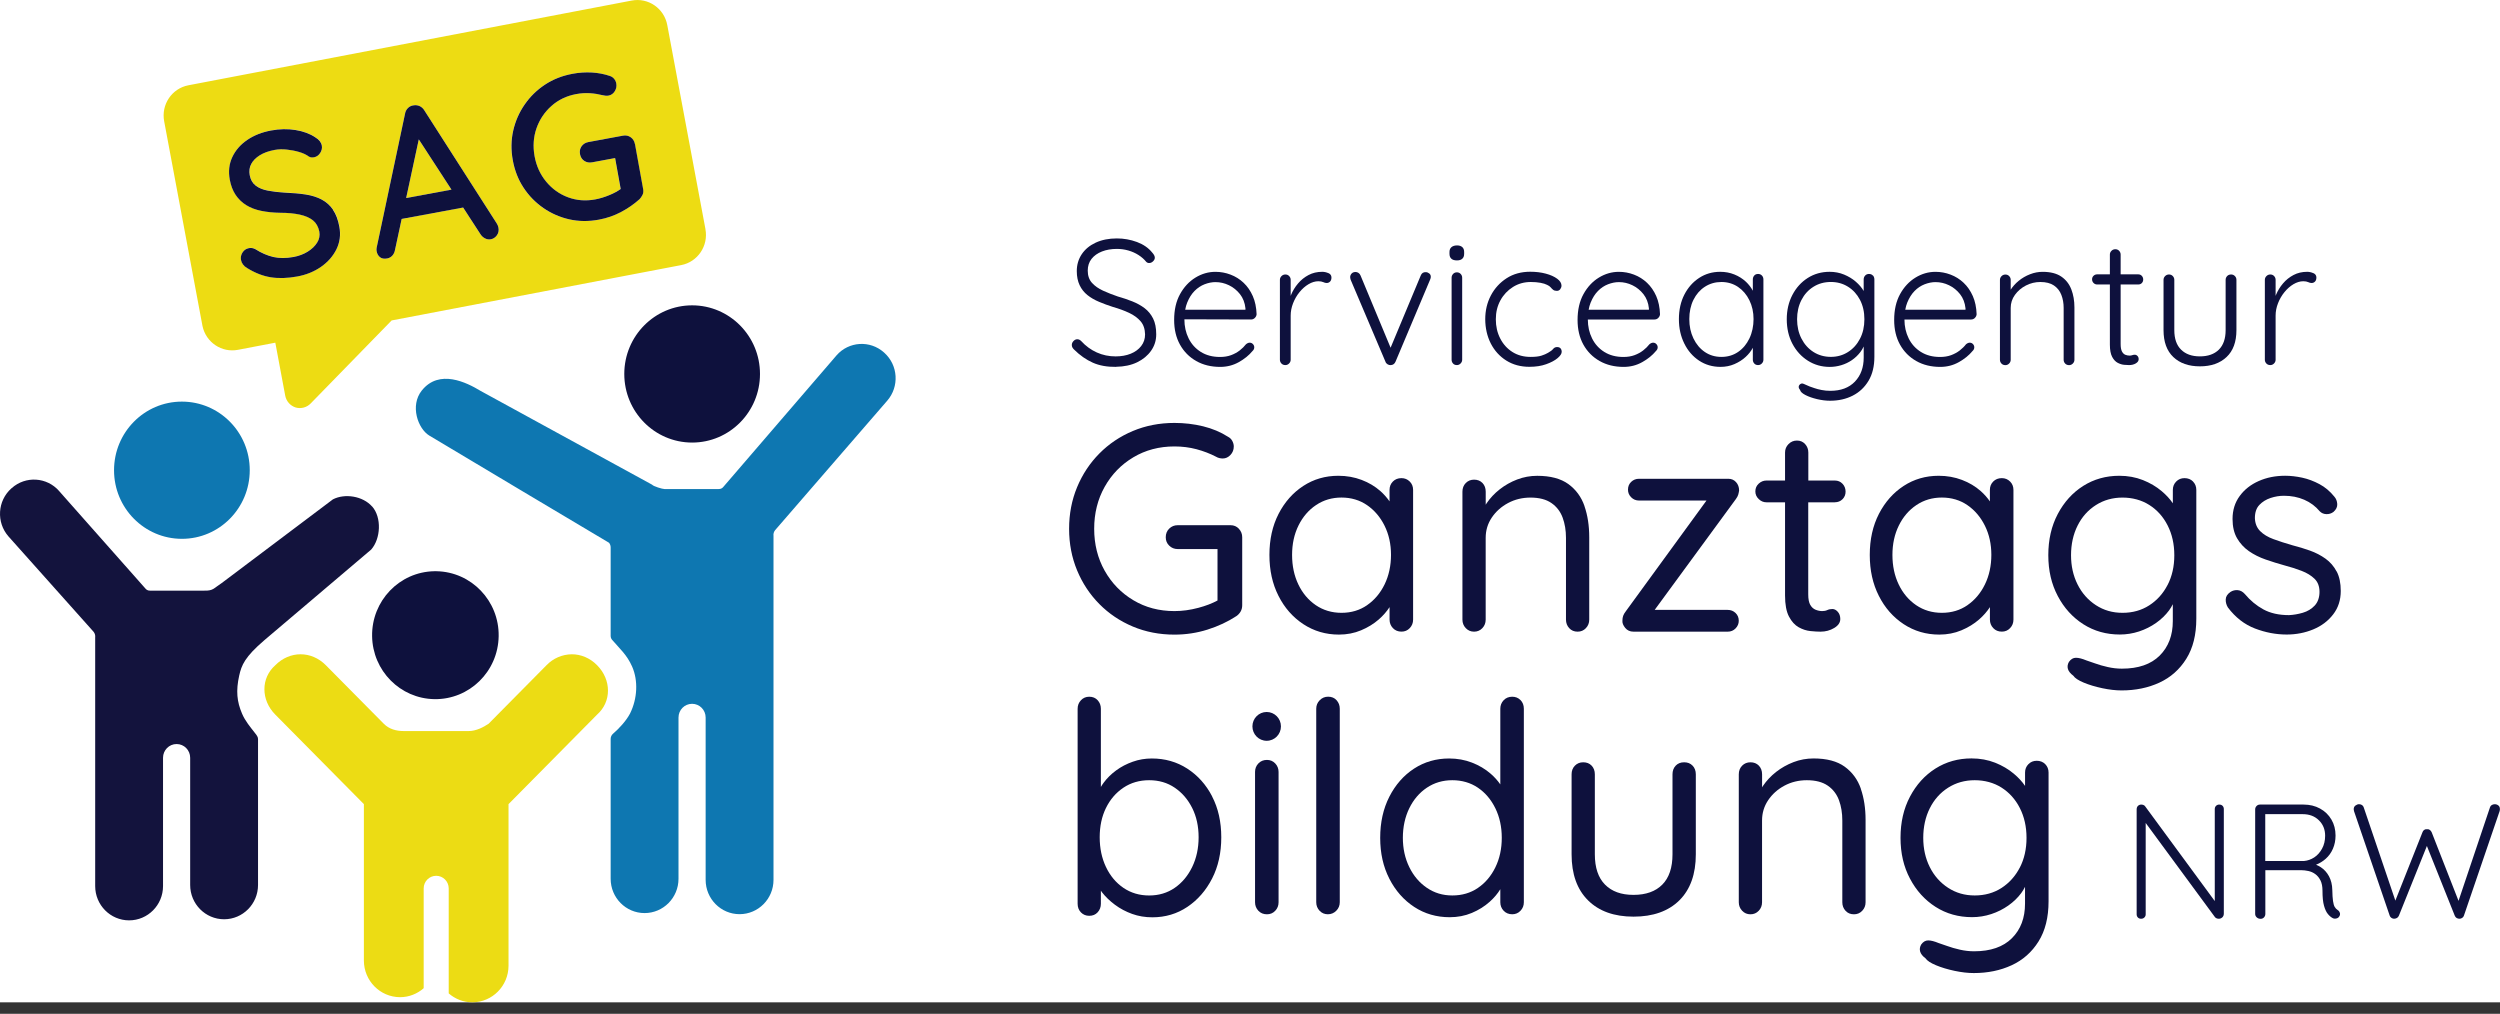 <svg width="217" height="88" xmlns="http://www.w3.org/2000/svg" xmlns:xlink="http://www.w3.org/1999/xlink" xml:space="preserve" overflow="hidden"><rect width="100%" height="100%" fill="#333333" stroke="none"/><defs><clipPath id="clip0"><rect x="0" y="0" width="217" height="87"/></clipPath><clipPath id="clip1"><rect x="0" y="0" width="217" height="87"/></clipPath><clipPath id="clip2"><rect x="0" y="0" width="217" height="87"/></clipPath><clipPath id="clip3"><rect x="0" y="0" width="217" height="87"/></clipPath></defs><g><g><g clip-path="url(#clip0)"><g clip-path="url(#clip1)"><g clip-path="url(#clip2)"><g clip-path="url(#clip3)"><path d="M0 0 217 0 217 86.654 0 86.654Z" fill="#FFFFFF" fill-rule="nonzero" fill-opacity="1" transform="scale(1 1.004)"/><path d="M107.535 45.711C107.341 45.507 107.1 45.406 106.817 45.406L102.222 45.406C101.935 45.406 101.691 45.504 101.489 45.7 101.287 45.896 101.187 46.146 101.187 46.451 101.187 46.739 101.287 46.981 101.489 47.174 101.691 47.37 101.935 47.468 102.222 47.468L105.68 47.468 105.68 51.917C105.204 52.17 104.653 52.383 104.012 52.551 103.304 52.739 102.616 52.831 101.943 52.831 100.614 52.831 99.422 52.519 98.372 51.89 97.32 51.265 96.491 50.413 95.883 49.336 95.278 48.259 94.975 47.052 94.975 45.714 94.975 44.376 95.278 43.168 95.883 42.091 96.489 41.014 97.318 40.163 98.372 39.537 99.422 38.912 100.614 38.596 101.943 38.596 102.616 38.596 103.256 38.678 103.861 38.838 104.467 38.999 105.031 39.216 105.552 39.485 105.636 39.537 105.728 39.575 105.83 39.6 105.931 39.624 106.034 39.638 106.133 39.638 106.388 39.638 106.609 39.537 106.803 39.333 106.998 39.129 107.092 38.884 107.092 38.596 107.092 38.444 107.049 38.286 106.966 38.126 106.882 37.965 106.755 37.843 106.587 37.758 105.947 37.35 105.228 37.051 104.429 36.855 103.629 36.66 102.8 36.564 101.94 36.564 100.644 36.564 99.441 36.798 98.328 37.263 97.218 37.728 96.248 38.379 95.424 39.208 94.6 40.038 93.954 41.008 93.492 42.118 93.03 43.228 92.798 44.427 92.798 45.716 92.798 47.006 93.03 48.202 93.492 49.312 93.954 50.422 94.6 51.393 95.424 52.222 96.248 53.052 97.218 53.702 98.328 54.167 99.438 54.632 100.644 54.866 101.94 54.866 102.934 54.866 103.888 54.722 104.807 54.433 105.726 54.145 106.563 53.756 107.32 53.264 107.47 53.163 107.592 53.03 107.687 52.869 107.778 52.709 107.824 52.527 107.824 52.323L107.824 46.451C107.824 46.163 107.727 45.918 107.533 45.714L107.535 45.711Z" fill="#0E113D" fill-rule="nonzero" fill-opacity="1" transform="scale(1 1.004)"/><path d="M122.365 41.631C122.17 41.435 121.93 41.337 121.647 41.337 121.344 41.337 121.095 41.435 120.901 41.631 120.707 41.827 120.612 42.069 120.612 42.355L120.612 43.347C120.393 43.032 120.131 42.733 119.818 42.455 119.353 42.047 118.813 41.726 118.189 41.49 117.564 41.253 116.892 41.133 116.167 41.133 115.041 41.133 114.025 41.427 113.125 42.012 112.225 42.597 111.51 43.402 110.98 44.427 110.451 45.452 110.186 46.636 110.186 47.974 110.186 49.312 110.445 50.473 110.969 51.507 111.491 52.54 112.212 53.359 113.128 53.96 114.047 54.561 115.076 54.863 116.222 54.863 116.911 54.863 117.551 54.74 118.14 54.493 118.729 54.248 119.242 53.933 119.68 53.552 120.064 53.217 120.371 52.861 120.614 52.488L120.614 53.565C120.614 53.854 120.712 54.099 120.903 54.302 121.098 54.507 121.347 54.607 121.649 54.607 121.936 54.607 122.176 54.507 122.368 54.302 122.562 54.099 122.657 53.854 122.657 53.565L122.657 42.355C122.657 42.066 122.56 41.824 122.368 41.631L122.365 41.631ZM118.666 52.32C118.026 52.76 117.286 52.981 116.446 52.981 115.606 52.981 114.86 52.76 114.211 52.32 113.563 51.879 113.058 51.281 112.696 50.527 112.334 49.774 112.153 48.923 112.153 47.974 112.153 47.024 112.339 46.178 112.709 45.431 113.08 44.685 113.587 44.095 114.236 43.663 114.884 43.23 115.619 43.015 116.446 43.015 117.272 43.015 118.029 43.236 118.666 43.676 119.307 44.117 119.812 44.71 120.182 45.455 120.552 46.2 120.739 47.041 120.739 47.971 120.739 48.901 120.552 49.771 120.182 50.525 119.812 51.278 119.307 51.876 118.666 52.317L118.666 52.32Z" fill="#0E113D" fill-rule="nonzero" fill-opacity="1" transform="scale(1 1.004)"/><path d="M137.535 43.755C137.257 42.958 136.789 42.325 136.133 41.849 135.476 41.376 134.576 41.136 133.431 41.136 132.826 41.136 132.245 41.242 131.688 41.454 131.132 41.666 130.63 41.95 130.173 42.306 129.719 42.662 129.341 43.065 129.036 43.513 129.009 43.554 128.987 43.595 128.96 43.636L128.96 42.51C128.96 42.205 128.868 41.955 128.682 41.759 128.495 41.566 128.252 41.468 127.949 41.468 127.663 41.468 127.423 41.566 127.23 41.759 127.036 41.955 126.939 42.205 126.939 42.51L126.939 53.568C126.939 53.857 127.036 54.101 127.23 54.305 127.426 54.509 127.663 54.61 127.949 54.61 128.236 54.61 128.476 54.509 128.668 54.305 128.862 54.101 128.957 53.857 128.957 53.568L128.957 46.502C128.957 45.858 129.132 45.273 129.486 44.748 129.84 44.223 130.311 43.804 130.9 43.489 131.489 43.176 132.137 43.018 132.845 43.018 133.601 43.018 134.209 43.176 134.663 43.489 135.117 43.802 135.441 44.223 135.636 44.748 135.83 45.273 135.927 45.858 135.927 46.502L135.927 53.568C135.927 53.857 136.02 54.101 136.206 54.305 136.393 54.509 136.636 54.61 136.938 54.61 137.224 54.61 137.465 54.509 137.657 54.305 137.851 54.101 137.946 53.857 137.946 53.568L137.946 46.451C137.946 45.45 137.808 44.552 137.53 43.755L137.535 43.755Z" fill="#0E113D" fill-rule="nonzero" fill-opacity="1" transform="scale(1 1.004)"/><path d="M149.971 52.728 143.625 52.728 150.676 43.144C150.776 43.008 150.843 42.883 150.879 42.763 150.911 42.643 150.938 42.526 150.954 42.407 150.954 42.118 150.865 41.876 150.69 41.683 150.514 41.487 150.29 41.392 150.02 41.392L142.268 41.392C141.998 41.392 141.772 41.482 141.587 41.659 141.401 41.836 141.309 42.061 141.309 42.333 141.309 42.589 141.401 42.809 141.587 42.994 141.774 43.182 142.001 43.274 142.268 43.274L148.123 43.274 141.131 52.832C141.012 52.984 140.933 53.12 140.891 53.239 140.848 53.359 140.826 53.503 140.826 53.672 140.81 53.86 140.891 54.061 141.066 54.281 141.244 54.501 141.483 54.61 141.785 54.61L149.966 54.61C150.236 54.61 150.463 54.518 150.646 54.33 150.83 54.142 150.925 53.922 150.925 53.669 150.925 53.397 150.832 53.174 150.646 52.995 150.46 52.818 150.233 52.728 149.966 52.728L149.971 52.728Z" fill="#0E113D" fill-rule="nonzero" fill-opacity="1" transform="scale(1 1.004)"/><path d="M159.262 43.424C159.532 43.424 159.754 43.334 159.932 43.157 160.107 42.98 160.197 42.763 160.197 42.51 160.197 42.238 160.107 42.01 159.932 41.825 159.754 41.637 159.532 41.544 159.262 41.544L156.963 41.544 156.963 39.129C156.963 38.841 156.871 38.596 156.685 38.392 156.499 38.188 156.263 38.088 155.977 38.088 155.69 38.088 155.447 38.188 155.245 38.392 155.042 38.596 154.942 38.841 154.942 39.129L154.942 41.544 153.327 41.544C153.075 41.544 152.851 41.634 152.657 41.811 152.462 41.99 152.365 42.214 152.365 42.486 152.365 42.738 152.462 42.962 152.657 43.146 152.851 43.334 153.072 43.426 153.327 43.426L154.942 43.426 154.942 51.485C154.942 52.266 155.055 52.87 155.282 53.302 155.51 53.734 155.791 54.044 156.128 54.23 156.466 54.417 156.807 54.526 157.152 54.559 157.498 54.594 157.787 54.61 158.022 54.61 158.46 54.61 158.854 54.504 159.208 54.292 159.562 54.08 159.737 53.822 159.737 53.517 159.737 53.264 159.665 53.054 159.521 52.894 159.378 52.734 159.222 52.652 159.054 52.652 158.886 52.652 158.738 52.682 158.611 52.742 158.484 52.802 158.338 52.831 158.168 52.831 157.982 52.831 157.792 52.793 157.6 52.717 157.406 52.641 157.252 52.5 157.133 52.298 157.014 52.094 156.955 51.79 156.955 51.385L156.955 43.429 159.254 43.429 159.262 43.424Z" fill="#0E113D" fill-rule="nonzero" fill-opacity="1" transform="scale(1 1.004)"/><path d="M174.475 41.631C174.281 41.435 174.041 41.337 173.757 41.337 173.454 41.337 173.205 41.435 173.011 41.631 172.816 41.827 172.722 42.069 172.722 42.355L172.722 43.347C172.503 43.032 172.241 42.733 171.927 42.455 171.463 42.047 170.922 41.726 170.298 41.49 169.674 41.253 169.001 41.133 168.278 41.133 167.151 41.133 166.135 41.427 165.235 42.012 164.336 42.597 163.62 43.402 163.09 44.427 162.561 45.452 162.296 46.636 162.296 47.974 162.296 49.312 162.556 50.473 163.08 51.507 163.601 52.54 164.322 53.359 165.238 53.96 166.157 54.561 167.186 54.863 168.332 54.863 169.02 54.863 169.661 54.74 170.25 54.493 170.839 54.248 171.352 53.933 171.79 53.552 172.173 53.217 172.482 52.861 172.725 52.488L172.725 53.565C172.725 53.854 172.822 54.099 173.014 54.302 173.208 54.507 173.457 54.607 173.759 54.607 174.046 54.607 174.286 54.507 174.478 54.302 174.673 54.099 174.767 53.854 174.767 53.565L174.767 42.355C174.767 42.066 174.67 41.824 174.478 41.631L174.475 41.631ZM170.777 52.32C170.137 52.76 169.396 52.981 168.556 52.981 167.716 52.981 166.97 52.76 166.322 52.32 165.673 51.879 165.168 51.281 164.806 50.527 164.444 49.774 164.263 48.923 164.263 47.974 164.263 47.024 164.45 46.178 164.82 45.431 165.189 44.685 165.698 44.095 166.346 43.663 166.995 43.23 167.729 43.015 168.556 43.015 169.382 43.015 170.139 43.236 170.777 43.676 171.417 44.117 171.922 44.71 172.292 45.455 172.663 46.2 172.849 47.041 172.849 47.971 172.849 48.901 172.663 49.771 172.292 50.525 171.922 51.278 171.417 51.876 170.777 52.317L170.777 52.32Z" fill="#0E113D" fill-rule="nonzero" fill-opacity="1" transform="scale(1 1.004)"/><path d="M190.359 41.631C190.164 41.435 189.916 41.337 189.613 41.337 189.327 41.337 189.086 41.435 188.894 41.631 188.7 41.827 188.603 42.069 188.603 42.355L188.603 43.511C188.354 43.146 188.033 42.795 187.63 42.458 187.168 42.069 186.625 41.751 186.001 41.503 185.377 41.258 184.696 41.133 183.956 41.133 182.794 41.133 181.751 41.427 180.824 42.009 179.897 42.594 179.163 43.404 178.614 44.438 178.066 45.471 177.793 46.657 177.793 47.995 177.793 49.333 178.066 50.495 178.614 51.528 179.16 52.562 179.903 53.375 180.835 53.968 181.77 54.561 182.826 54.857 184.004 54.857 184.577 54.857 185.131 54.767 185.671 54.591 186.209 54.414 186.703 54.166 187.149 53.854 187.595 53.541 187.97 53.179 188.273 52.774 188.403 52.6 188.508 52.42 188.6 52.236L188.6 53.691C188.6 54.928 188.221 55.923 187.463 56.677 186.706 57.43 185.609 57.808 184.18 57.808 183.774 57.808 183.366 57.762 182.956 57.669 182.543 57.577 182.172 57.471 181.845 57.351 181.516 57.232 181.267 57.147 181.1 57.096 180.73 56.943 180.427 56.867 180.189 56.867 179.952 56.867 179.752 56.987 179.584 57.224 179.466 57.427 179.436 57.632 179.495 57.833 179.554 58.037 179.709 58.23 179.962 58.417 180.098 58.621 180.4 58.82 180.87 59.016 181.341 59.212 181.881 59.372 182.486 59.5 183.091 59.628 183.648 59.69 184.153 59.69 185.366 59.69 186.458 59.465 187.436 59.016 188.411 58.567 189.191 57.879 189.769 56.957 190.351 56.032 190.64 54.876 190.64 53.487L190.64 42.352C190.64 42.064 190.542 41.822 190.351 41.628L190.359 41.631ZM188.148 50.566C187.763 51.311 187.23 51.901 186.557 52.333 185.885 52.766 185.109 52.981 184.234 52.981 183.358 52.981 182.605 52.76 181.924 52.32 181.243 51.879 180.711 51.281 180.333 50.527 179.954 49.774 179.766 48.931 179.766 47.998 179.766 47.065 179.954 46.198 180.333 45.444 180.711 44.691 181.24 44.098 181.924 43.666 182.605 43.233 183.377 43.018 184.234 43.018 185.09 43.018 185.885 43.23 186.557 43.655 187.23 44.079 187.763 44.666 188.148 45.422 188.535 46.176 188.73 47.035 188.73 48.004 188.73 48.972 188.535 49.826 188.148 50.571L188.148 50.566Z" fill="#0E113D" fill-rule="nonzero" fill-opacity="1" transform="scale(1 1.004)"/><path d="M202.819 49.41C202.584 48.962 202.262 48.592 201.86 48.303 201.455 48.015 201.006 47.781 200.509 47.604 200.011 47.428 199.496 47.27 198.956 47.134 198.366 46.965 197.829 46.791 197.34 46.612 196.851 46.435 196.464 46.201 196.178 45.913 195.891 45.624 195.741 45.252 195.724 44.795 195.724 44.303 195.854 43.922 196.116 43.65 196.378 43.378 196.7 43.179 197.088 43.051 197.475 42.923 197.861 42.861 198.25 42.861 198.891 42.861 199.474 42.975 200.006 43.204 200.536 43.432 200.987 43.767 201.357 44.207 201.509 44.36 201.698 44.441 201.924 44.449 202.152 44.458 202.357 44.395 202.543 44.259 202.778 44.055 202.889 43.827 202.873 43.574 202.856 43.318 202.773 43.108 202.621 42.937 202.251 42.48 201.822 42.118 201.333 41.857 200.844 41.596 200.344 41.409 199.831 41.297 199.317 41.188 198.826 41.131 198.353 41.131 197.51 41.131 196.745 41.283 196.057 41.588 195.365 41.893 194.814 42.325 194.403 42.886 193.99 43.446 193.785 44.107 193.785 44.868 193.785 45.529 193.914 46.084 194.176 46.533 194.438 46.981 194.782 47.354 195.21 47.651 195.64 47.947 196.124 48.189 196.662 48.374 197.199 48.562 197.747 48.73 198.302 48.883 198.823 49.019 199.315 49.174 199.779 49.353 200.241 49.53 200.617 49.761 200.903 50.038 201.19 50.319 201.333 50.697 201.333 51.17 201.333 51.643 201.195 52.057 200.917 52.353 200.638 52.649 200.295 52.856 199.882 52.976 199.469 53.096 199.069 53.163 198.682 53.18 197.807 53.18 197.067 53.014 196.461 52.685 195.856 52.356 195.316 51.91 194.846 51.349 194.66 51.145 194.455 51.037 194.227 51.02 194 51.004 193.793 51.056 193.608 51.173 193.338 51.36 193.201 51.575 193.193 51.82 193.185 52.065 193.247 52.299 193.382 52.519 194.038 53.384 194.822 53.99 195.73 54.336 196.64 54.684 197.556 54.858 198.482 54.858 199.306 54.858 200.077 54.708 200.793 54.412 201.509 54.115 202.084 53.683 202.521 53.114 202.959 52.546 203.178 51.874 203.178 51.094 203.178 50.416 203.06 49.853 202.824 49.405L202.819 49.41Z" fill="#0E113D" fill-rule="nonzero" fill-opacity="1" transform="scale(1 1.004)"/><path d="M105.214 68.851C104.685 67.834 103.964 67.034 103.056 66.45 102.146 65.865 101.119 65.574 99.976 65.574 99.403 65.574 98.852 65.666 98.323 65.854 97.793 66.041 97.312 66.289 96.882 66.605 96.453 66.917 96.091 67.274 95.797 67.671 95.707 67.79 95.629 67.913 95.556 68.035L95.556 61.276C95.556 60.988 95.464 60.743 95.278 60.539 95.091 60.335 94.849 60.235 94.546 60.235 94.26 60.235 94.019 60.335 93.827 60.539 93.633 60.743 93.538 60.988 93.538 61.276L93.538 78.131C93.538 78.435 93.635 78.686 93.827 78.882 94.021 79.078 94.26 79.175 94.546 79.175 94.849 79.175 95.091 79.075 95.278 78.871 95.464 78.667 95.556 78.422 95.556 78.134L95.556 77.002C95.591 77.048 95.621 77.095 95.656 77.144 95.958 77.532 96.334 77.894 96.78 78.223 97.225 78.552 97.723 78.816 98.269 79.012 98.814 79.208 99.401 79.305 100.022 79.305 101.149 79.305 102.165 79.004 103.064 78.403 103.964 77.802 104.68 76.983 105.212 75.949 105.742 74.916 106.007 73.731 106.007 72.392 106.007 71.054 105.742 69.876 105.212 68.859L105.214 68.851ZM103.483 74.952C103.113 75.713 102.608 76.317 101.967 76.758 101.327 77.198 100.587 77.418 99.746 77.418 98.906 77.418 98.16 77.198 97.512 76.758 96.864 76.317 96.359 75.716 95.996 74.952 95.634 74.19 95.454 73.333 95.454 72.384 95.454 71.435 95.634 70.592 95.996 69.855 96.359 69.118 96.864 68.533 97.512 68.1 98.16 67.668 98.904 67.453 99.746 67.453 100.59 67.453 101.33 67.668 101.967 68.1 102.608 68.533 103.113 69.118 103.483 69.855 103.853 70.592 104.04 71.435 104.04 72.384 104.04 73.333 103.853 74.19 103.483 74.952Z" fill="#0E113D" fill-rule="nonzero" fill-opacity="1" transform="scale(1 1.004)"/><path d="M116.016 60.537C115.83 60.333 115.587 60.232 115.284 60.232 114.998 60.232 114.754 60.333 114.552 60.537 114.35 60.741 114.249 60.985 114.249 61.274L114.249 78C114.249 78.288 114.347 78.533 114.538 78.737 114.733 78.941 114.971 79.042 115.257 79.042 115.543 79.042 115.786 78.941 115.989 78.737 116.192 78.533 116.292 78.288 116.292 78L116.292 61.274C116.292 60.985 116.2 60.741 116.013 60.537L116.016 60.537Z" fill="#0E113D" fill-rule="nonzero" fill-opacity="1" transform="scale(1 1.004)"/><path d="M131.98 60.526C131.786 60.33 131.546 60.235 131.262 60.235 130.959 60.235 130.71 60.335 130.516 60.539 130.322 60.743 130.227 60.988 130.227 61.276L130.227 67.815C130 67.488 129.725 67.181 129.395 66.895 128.925 66.488 128.382 66.167 127.766 65.93 127.153 65.693 126.491 65.574 125.783 65.574 124.656 65.574 123.64 65.867 122.74 66.45 121.841 67.034 121.125 67.845 120.595 68.878 120.066 69.912 119.801 71.097 119.801 72.436 119.801 73.773 120.066 74.935 120.595 75.969 121.125 77.002 121.846 77.816 122.754 78.408 123.665 79.001 124.691 79.297 125.834 79.297 126.523 79.297 127.163 79.175 127.753 78.928 128.341 78.683 128.86 78.36 129.306 77.962 129.69 77.62 129.992 77.258 130.227 76.877L130.227 78.001C130.227 78.289 130.325 78.534 130.516 78.737 130.71 78.941 130.959 79.042 131.262 79.042 131.548 79.042 131.789 78.941 131.98 78.737 132.175 78.534 132.27 78.289 132.27 78.001L132.27 61.274C132.27 60.969 132.172 60.719 131.98 60.523L131.98 60.526ZM128.282 76.769C127.641 77.201 126.901 77.416 126.061 77.416 125.221 77.416 124.5 77.195 123.851 76.755 123.203 76.314 122.692 75.716 122.325 74.963 121.955 74.209 121.768 73.366 121.768 72.433 121.768 71.5 121.955 70.632 122.325 69.879 122.695 69.126 123.203 68.533 123.851 68.1 124.5 67.668 125.234 67.453 126.061 67.453 126.887 67.453 127.644 67.668 128.282 68.1 128.922 68.533 129.427 69.126 129.797 69.879 130.167 70.632 130.354 71.484 130.354 72.433 130.354 73.382 130.167 74.234 129.797 74.987 129.427 75.74 128.922 76.333 128.282 76.766L128.282 76.769Z" fill="#0E113D" fill-rule="nonzero" fill-opacity="1" transform="scale(1 1.004)"/><path d="M146.916 66.194C146.729 65.998 146.486 65.903 146.183 65.903 145.881 65.903 145.635 66 145.451 66.194 145.265 66.389 145.173 66.639 145.173 66.944L145.173 73.858C145.173 75.011 144.878 75.884 144.289 76.477 143.701 77.07 142.865 77.366 141.791 77.366 140.715 77.366 139.905 77.07 139.315 76.477 138.726 75.884 138.432 75.011 138.432 73.858L138.432 66.944C138.432 66.639 138.34 66.389 138.154 66.194 137.968 65.998 137.724 65.903 137.421 65.903 137.135 65.903 136.895 66 136.703 66.194 136.508 66.389 136.414 66.639 136.414 66.944L136.414 73.858C136.414 75.568 136.889 76.896 137.84 77.837 138.791 78.778 140.11 79.248 141.793 79.248 143.476 79.248 144.819 78.778 145.77 77.837 146.721 76.896 147.197 75.571 147.197 73.858L147.197 66.944C147.197 66.639 147.104 66.389 146.918 66.194L146.916 66.194Z" fill="#0E113D" fill-rule="nonzero" fill-opacity="1" transform="scale(1 1.004)"/><path d="M161.524 68.19C161.245 67.393 160.778 66.76 160.121 66.284 159.464 65.81 158.565 65.571 157.42 65.571 156.815 65.571 156.233 65.677 155.677 65.889 155.121 66.101 154.618 66.384 154.161 66.74 153.707 67.097 153.329 67.499 153.024 67.948 152.997 67.989 152.976 68.03 152.949 68.07L152.949 66.945C152.949 66.64 152.856 66.39 152.67 66.194 152.483 66.001 152.241 65.903 151.938 65.903 151.652 65.903 151.411 66.001 151.219 66.194 151.025 66.39 150.927 66.64 150.927 66.945L150.927 78.003C150.927 78.291 151.025 78.537 151.219 78.74 151.414 78.944 151.652 79.045 151.938 79.045 152.224 79.045 152.464 78.944 152.657 78.74 152.851 78.537 152.946 78.291 152.946 78.003L152.946 70.937C152.946 70.293 153.121 69.708 153.475 69.183 153.829 68.658 154.299 68.239 154.888 67.924 155.477 67.611 156.126 67.453 156.833 67.453 157.59 67.453 158.197 67.611 158.652 67.924 159.105 68.237 159.429 68.658 159.624 69.183 159.819 69.708 159.913 70.293 159.913 70.937L159.913 78.003C159.913 78.291 160.005 78.537 160.192 78.74 160.378 78.944 160.621 79.045 160.924 79.045 161.21 79.045 161.45 78.944 161.642 78.74 161.837 78.537 161.932 78.291 161.932 78.003L161.932 70.885C161.932 69.885 161.794 68.987 161.516 68.19L161.524 68.19Z" fill="#0E113D" fill-rule="nonzero" fill-opacity="1" transform="scale(1 1.004)"/><path d="M177.531 66.066C177.336 65.87 177.088 65.772 176.785 65.772 176.499 65.772 176.259 65.87 176.066 66.066 175.872 66.262 175.775 66.504 175.775 66.789L175.775 67.945C175.526 67.581 175.205 67.23 174.802 66.893 174.341 66.504 173.797 66.186 173.173 65.938 172.549 65.693 171.868 65.568 171.128 65.568 169.966 65.568 168.924 65.862 167.997 66.444 167.07 67.029 166.335 67.839 165.787 68.873 165.238 69.906 164.965 71.092 164.965 72.43 164.965 73.768 165.238 74.93 165.787 75.963 166.333 76.996 167.075 77.81 168.008 78.403 168.943 78.996 169.998 79.292 171.177 79.292 171.75 79.292 172.303 79.202 172.843 79.026 173.382 78.849 173.875 78.601 174.322 78.288 174.767 77.976 175.143 77.614 175.445 77.209 175.575 77.035 175.68 76.855 175.772 76.67L175.772 78.125C175.772 79.363 175.394 80.358 174.635 81.111 173.878 81.865 172.782 82.243 171.352 82.243 170.947 82.243 170.539 82.197 170.128 82.105 169.715 82.012 169.345 81.906 169.018 81.786 168.688 81.666 168.44 81.582 168.273 81.531 167.902 81.378 167.6 81.302 167.365 81.302 167.129 81.302 166.927 81.422 166.759 81.658 166.641 81.862 166.611 82.066 166.67 82.268 166.73 82.472 166.884 82.665 167.137 82.853 167.273 83.056 167.575 83.254 168.045 83.45 168.516 83.646 169.056 83.807 169.661 83.935 170.266 84.063 170.823 84.125 171.328 84.125 172.541 84.125 173.633 83.9 174.611 83.45 175.586 83.002 176.366 82.314 176.945 81.392 177.526 80.467 177.815 79.311 177.815 77.921L177.815 66.787C177.815 66.498 177.717 66.256 177.526 66.063L177.531 66.066ZM175.321 75C174.935 75.745 174.402 76.336 173.73 76.769 173.057 77.2 172.281 77.416 171.406 77.416 170.531 77.416 169.777 77.195 169.096 76.755 168.415 76.314 167.883 75.716 167.505 74.963 167.126 74.209 166.938 73.366 166.938 72.433 166.938 71.5 167.126 70.632 167.505 69.879 167.883 69.126 168.413 68.533 169.096 68.1 169.777 67.668 170.55 67.453 171.406 67.453 172.263 67.453 173.057 67.665 173.73 68.089 174.402 68.514 174.935 69.101 175.321 69.857 175.707 70.611 175.902 71.47 175.902 72.438 175.902 73.406 175.707 74.261 175.321 75.005L175.321 75Z" fill="#0E113D" fill-rule="nonzero" fill-opacity="1" transform="scale(1 1.004)"/><path d="M109.972 65.698C109.67 65.698 109.421 65.799 109.227 66.003 109.032 66.207 108.938 66.452 108.938 66.74L108.938 78.003C108.938 78.291 109.035 78.536 109.227 78.74 109.421 78.944 109.67 79.044 109.972 79.044 110.259 79.044 110.5 78.944 110.691 78.74 110.886 78.536 110.98 78.291 110.98 78.003L110.98 66.74C110.98 66.452 110.883 66.207 110.691 66.003 110.497 65.799 110.259 65.698 109.972 65.698Z" fill="#0E113D" fill-rule="nonzero" fill-opacity="1" transform="scale(1 1.004)"/><path d="M109.948 61.554C109.265 61.554 108.71 62.111 108.71 62.8 108.71 63.488 109.265 64.045 109.948 64.045 110.631 64.045 111.186 63.488 111.186 62.8 111.186 62.111 110.631 61.554 109.948 61.554Z" fill="#0E113D" fill-rule="nonzero" fill-opacity="1" transform="scale(1 1.004)"/><path d="M32.299 43.791C31.488 42.877 29.927 42.64 28.895 43.173L19.244 50.408C18.542 50.859 18.52 51.082 17.731 51.063L13.019 51.063C12.852 51.069 12.693 50.99 12.595 50.851L5.16 42.485C5.16 42.485 5.144 42.466 5.139 42.458 4.071 41.239 2.226 41.125 1.016 42.2 1.008 42.208 0.997 42.216 0.989 42.221-0.222 43.296-0.335 45.153 0.732 46.372L8.121 54.618C8.235 54.757 8.286 54.936 8.262 55.116L8.262 76.605C8.262 78.242 9.58 79.569 11.207 79.569 12.833 79.569 14.151 78.242 14.151 76.605L14.151 65.511C14.151 64.855 14.678 64.325 15.329 64.325 15.98 64.325 16.507 64.855 16.507 65.511L16.507 76.509C16.507 78.147 17.826 79.474 19.452 79.474 21.079 79.474 22.397 78.147 22.397 76.509L22.397 63.895C22.397 63.721 22.292 63.582 22.186 63.444 21.703 62.824 21.289 62.345 21.011 61.7 20.56 60.656 20.471 59.718 20.762 58.409 20.965 57.504 21.243 56.802 22.953 55.342 22.953 55.342 32.212 47.519 32.22 47.511 33.047 46.576 33.147 44.74 32.301 43.785L32.299 43.791Z" fill="#13133D" fill-rule="nonzero" fill-opacity="1" transform="scale(1 1.004)"/><path d="M51.829 57.512C51.203 56.878 50.416 56.565 49.633 56.565 48.803 56.574 48.012 56.914 47.436 57.512L42.414 62.568C41.944 62.883 41.317 63.202 40.687 63.202L35.035 63.202C34.409 63.202 33.779 63.044 33.309 62.568L28.287 57.515C27.657 56.881 26.874 56.565 26.09 56.565 25.307 56.565 24.521 56.881 23.894 57.515 22.637 58.619 22.637 60.517 23.894 61.779L31.585 69.52 31.585 83.051C31.591 84.794 32.993 86.205 34.722 86.211 35.506 86.211 36.224 85.917 36.775 85.435L36.775 76.808C36.775 76.205 37.262 75.716 37.861 75.716 38.461 75.716 38.948 76.205 38.948 76.808L38.948 85.882C39.499 86.363 40.217 86.654 41.001 86.654 42.733 86.648 44.135 85.237 44.14 83.496L44.14 69.52 51.829 61.779C53.086 60.672 53.086 58.777 51.829 57.512Z" fill="#ECDC14" fill-rule="evenodd" fill-opacity="1" transform="scale(1 1.004)"/><path d="M37.88 49.385C37.821 49.385 37.762 49.385 37.702 49.385 34.668 49.434 32.25 51.95 32.299 55.004 32.347 57.988 34.738 60.395 37.702 60.444 40.736 60.493 43.235 58.059 43.284 55.004 43.333 51.95 40.914 49.434 37.88 49.385Z" fill="#0E113D" fill-rule="evenodd" fill-opacity="1" transform="scale(1 1.004)"/><path d="M60.08 26.398C56.827 26.398 54.191 29.05 54.188 32.325L54.188 32.33C54.188 35.605 56.822 38.259 60.075 38.262 63.328 38.262 65.965 35.61 65.967 32.336L65.967 32.33C65.967 29.055 63.333 26.401 60.08 26.398Z" fill="#0E113D" fill-rule="nonzero" fill-opacity="1" transform="scale(1 1.004)"/><path d="M76.755 30.491C76.755 30.491 76.739 30.475 76.728 30.47 75.517 29.395 73.672 29.51 72.605 30.728 72.597 30.736 72.589 30.744 72.584 30.755L62.809 42.067C62.712 42.205 62.552 42.287 62.385 42.279L57.673 42.279C57.505 42.284 56.7 42.042 56.603 41.904L41.717 33.796C40.517 33.072 38.126 31.87 36.608 33.766 35.573 35.061 36.265 37.054 37.264 37.658 39.704 39.127 52.864 46.924 52.864 46.924 52.956 47.038 53.005 47.18 53.005 47.327L53.005 54.975C53.007 55.094 53.045 55.214 53.123 55.306 53.777 56.076 54.409 56.588 54.869 57.629 55.409 58.856 55.322 60.414 54.69 61.682 54.366 62.304 53.748 62.974 53.215 63.431 53.083 63.542 53.005 63.708 53.005 63.882L53.005 75.974C53.005 77.611 54.323 78.939 55.949 78.939 57.576 78.939 58.894 77.611 58.894 75.974L58.894 62.032C58.894 61.377 59.421 60.847 60.072 60.847 60.723 60.847 61.25 61.377 61.25 62.032L61.25 76.069C61.25 77.706 62.569 79.034 64.195 79.034 65.821 79.034 67.14 77.706 67.14 76.069L67.14 46.334C67.115 46.154 67.167 45.975 67.28 45.836L77.009 34.645C78.076 33.426 77.963 31.569 76.752 30.494L76.755 30.491Z" fill="#0E77B1" fill-rule="nonzero" fill-opacity="1" transform="scale(1 1.004)"/><path d="M15.786 34.721C12.533 34.721 9.899 37.378 9.899 40.652L9.899 40.658C9.899 43.932 12.539 46.584 15.791 46.584 19.044 46.584 21.678 43.927 21.678 40.652L21.678 40.647C21.678 37.372 19.039 34.721 15.786 34.721Z" fill="#0E77B1" fill-rule="nonzero" fill-opacity="1" transform="scale(1 1.004)"/><path d="M96.877 31.718C96.102 31.729 95.426 31.607 94.857 31.356 94.284 31.103 93.738 30.723 93.217 30.209 93.165 30.157 93.122 30.1 93.086 30.04 93.052 29.977 93.033 29.907 93.033 29.825 93.033 29.703 93.081 29.588 93.179 29.485 93.276 29.382 93.386 29.33 93.508 29.33 93.63 29.33 93.743 29.382 93.846 29.485 94.243 29.918 94.697 30.247 95.203 30.472 95.707 30.698 96.25 30.812 96.834 30.812 97.323 30.812 97.761 30.736 98.144 30.581 98.528 30.426 98.83 30.206 99.055 29.918 99.279 29.629 99.392 29.295 99.392 28.914 99.382 28.441 99.252 28.06 99.001 27.772 98.75 27.483 98.418 27.241 97.999 27.046 97.579 26.85 97.115 26.681 96.604 26.537 96.186 26.404 95.786 26.257 95.402 26.096 95.018 25.936 94.68 25.743 94.391 25.512 94.1 25.28 93.873 24.995 93.711 24.655 93.549 24.315 93.465 23.91 93.465 23.436 93.465 22.892 93.609 22.406 93.895 21.979 94.181 21.552 94.587 21.217 95.113 20.975 95.64 20.733 96.25 20.613 96.945 20.613 97.547 20.613 98.128 20.717 98.685 20.921 99.241 21.127 99.682 21.429 100.009 21.832 100.162 21.998 100.238 22.145 100.238 22.278 100.238 22.392 100.187 22.495 100.084 22.593 99.982 22.691 99.871 22.74 99.746 22.74 99.644 22.74 99.557 22.705 99.487 22.631 99.314 22.416 99.093 22.223 98.828 22.052 98.563 21.883 98.269 21.75 97.947 21.658 97.626 21.565 97.29 21.519 96.945 21.519 96.464 21.519 96.034 21.592 95.65 21.742 95.267 21.892 94.967 22.104 94.746 22.381 94.527 22.659 94.416 22.998 94.416 23.398 94.416 23.831 94.538 24.182 94.783 24.454 95.029 24.726 95.351 24.951 95.748 25.131 96.145 25.31 96.569 25.479 97.02 25.631 97.459 25.754 97.879 25.895 98.285 26.055 98.688 26.216 99.047 26.412 99.358 26.648 99.668 26.885 99.914 27.184 100.092 27.543 100.271 27.902 100.36 28.356 100.36 28.9 100.36 29.444 100.211 29.898 99.917 30.32 99.62 30.742 99.214 31.076 98.698 31.324 98.182 31.571 97.577 31.699 96.882 31.71L96.877 31.718Z" fill="#0E113D" fill-rule="nonzero" fill-opacity="1" transform="scale(1 1.004)"/><path d="M108.919 27.486C109.01 27.399 109.062 27.293 109.073 27.17 109.051 26.575 108.943 26.049 108.743 25.598 108.543 25.147 108.279 24.763 107.946 24.45 107.614 24.137 107.236 23.901 106.811 23.741 106.388 23.58 105.95 23.501 105.501 23.501 104.888 23.501 104.31 23.667 103.761 24.002 103.216 24.336 102.77 24.812 102.429 25.427 102.086 26.044 101.916 26.789 101.916 27.662 101.916 28.476 102.083 29.185 102.421 29.792 102.759 30.398 103.229 30.872 103.832 31.212 104.434 31.552 105.128 31.72 105.914 31.72 106.495 31.72 107.033 31.584 107.522 31.312 108.011 31.04 108.411 30.719 108.716 30.349 108.819 30.257 108.87 30.148 108.87 30.026 108.87 29.922 108.832 29.83 108.754 29.748 108.678 29.667 108.584 29.626 108.47 29.626 108.367 29.626 108.263 29.672 108.149 29.765 108.006 29.95 107.824 30.126 107.606 30.298 107.387 30.466 107.135 30.602 106.855 30.706 106.574 30.809 106.255 30.861 105.898 30.861 105.255 30.861 104.702 30.717 104.236 30.428 103.772 30.14 103.418 29.748 103.173 29.256 102.926 28.764 102.805 28.212 102.805 27.605L108.595 27.622C108.716 27.622 108.824 27.578 108.916 27.491L108.919 27.486ZM103.051 26.158C103.213 25.753 103.426 25.419 103.686 25.155 103.945 24.894 104.236 24.701 104.558 24.576 104.879 24.453 105.193 24.39 105.501 24.39 105.909 24.39 106.301 24.48 106.674 24.66 107.047 24.839 107.365 25.098 107.63 25.429 107.895 25.764 108.054 26.172 108.105 26.656L108.105 26.779 102.875 26.779C102.916 26.555 102.972 26.346 103.051 26.153L103.051 26.158Z" fill="#0E113D" fill-rule="nonzero" fill-opacity="1" transform="scale(1 1.004)"/><path d="M115.306 23.616C115.132 23.54 114.955 23.499 114.77 23.499 114.33 23.499 113.936 23.591 113.584 23.776 113.233 23.961 112.928 24.203 112.674 24.503 112.418 24.802 112.217 25.128 112.069 25.482 112.056 25.514 112.045 25.55 112.031 25.582L112.031 24.192C112.031 24.07 111.988 23.961 111.901 23.869 111.815 23.776 111.704 23.73 111.571 23.73 111.44 23.73 111.326 23.776 111.234 23.869 111.143 23.961 111.096 24.07 111.096 24.192L111.096 31.101C111.096 31.223 111.14 31.332 111.226 31.424 111.312 31.517 111.429 31.563 111.571 31.563 111.693 31.563 111.802 31.517 111.893 31.424 111.985 31.332 112.031 31.223 112.031 31.101L112.031 27.29C112.031 26.931 112.099 26.572 112.239 26.219 112.377 25.865 112.563 25.542 112.798 25.256 113.034 24.968 113.293 24.739 113.579 24.571 113.865 24.402 114.152 24.315 114.435 24.315 114.609 24.315 114.749 24.342 114.857 24.391 114.965 24.443 115.065 24.467 115.157 24.467 115.271 24.467 115.365 24.426 115.449 24.345 115.53 24.263 115.57 24.144 115.57 23.991 115.57 23.817 115.484 23.689 115.311 23.613L115.306 23.616Z" fill="#0E113D" fill-rule="nonzero" fill-opacity="1" transform="scale(1 1.004)"/><path d="M124.053 23.638C123.962 23.567 123.865 23.529 123.762 23.529 123.549 23.518 123.4 23.616 123.319 23.823L120.704 30.062 118.097 23.823C118.056 23.719 117.994 23.643 117.913 23.591 117.832 23.54 117.751 23.515 117.667 23.515 117.513 23.515 117.397 23.562 117.315 23.654 117.235 23.747 117.194 23.85 117.194 23.961 117.194 24.002 117.2 24.043 117.211 24.084 117.221 24.125 117.232 24.16 117.24 24.193L120.258 31.272C120.287 31.365 120.35 31.438 120.442 31.495 120.533 31.552 120.625 31.574 120.717 31.566 120.912 31.555 121.05 31.457 121.13 31.272L124.132 24.179C124.143 24.149 124.156 24.111 124.17 24.07 124.186 24.029 124.192 23.978 124.192 23.915 124.192 23.801 124.146 23.709 124.053 23.638Z" fill="#0E113D" fill-rule="nonzero" fill-opacity="1" transform="scale(1 1.004)"/><path d="M126.458 23.545C126.326 23.545 126.215 23.591 126.129 23.684 126.042 23.776 125.999 23.885 125.999 24.008L125.999 31.101C125.999 31.223 126.039 31.332 126.121 31.424 126.202 31.517 126.315 31.563 126.458 31.563 126.579 31.563 126.688 31.517 126.78 31.424 126.871 31.332 126.917 31.223 126.917 31.101L126.917 24.008C126.917 23.885 126.874 23.776 126.788 23.684 126.701 23.591 126.59 23.545 126.458 23.545Z" fill="#0E113D" fill-rule="nonzero" fill-opacity="1" transform="scale(1 1.004)"/><path d="M126.925 21.364C126.818 21.266 126.666 21.217 126.475 21.217 126.269 21.217 126.11 21.266 125.991 21.364 125.872 21.462 125.815 21.603 125.815 21.788L125.815 21.943C125.815 22.128 125.869 22.27 125.977 22.367 126.085 22.465 126.244 22.514 126.461 22.514 126.677 22.514 126.82 22.465 126.928 22.367 127.036 22.27 127.088 22.128 127.088 21.943L127.088 21.788C127.088 21.603 127.034 21.462 126.928 21.364L126.925 21.364Z" fill="#0E113D" fill-rule="nonzero" fill-opacity="1" transform="scale(1 1.004)"/><path d="M135.458 30.121C135.39 30.045 135.29 30.004 135.158 30.004 135.014 30.004 134.898 30.059 134.812 30.168 134.726 30.276 134.579 30.385 134.374 30.499 134.22 30.592 134.028 30.674 133.799 30.747 133.569 30.82 133.255 30.856 132.856 30.856 132.253 30.856 131.726 30.714 131.278 30.431 130.829 30.149 130.475 29.76 130.222 29.267 129.965 28.775 129.838 28.218 129.838 27.603 129.838 26.988 129.971 26.452 130.235 25.968 130.5 25.484 130.865 25.101 131.324 24.812 131.783 24.524 132.299 24.38 132.872 24.38 133.178 24.38 133.456 24.402 133.707 24.448 133.958 24.494 134.148 24.554 134.282 24.625 134.426 24.687 134.533 24.761 134.604 24.848 134.674 24.935 134.75 25.008 134.825 25.063 134.901 25.12 135.006 25.147 135.139 25.147 135.26 25.147 135.358 25.098 135.431 25 135.5 24.902 135.538 24.802 135.538 24.698 135.538 24.483 135.415 24.282 135.163 24.097 134.912 23.912 134.582 23.765 134.174 23.657 133.766 23.548 133.318 23.493 132.826 23.493 132.04 23.493 131.356 23.681 130.773 24.056 130.189 24.432 129.735 24.927 129.408 25.544 129.082 26.161 128.919 26.844 128.919 27.595 128.919 28.345 129.082 29.077 129.403 29.7 129.725 30.323 130.173 30.812 130.751 31.174 131.327 31.533 131.994 31.712 132.75 31.712 133.301 31.712 133.788 31.639 134.206 31.489 134.625 31.34 134.955 31.166 135.195 30.965 135.436 30.763 135.555 30.581 135.555 30.418 135.555 30.296 135.522 30.195 135.455 30.116L135.458 30.121Z" fill="#0E113D" fill-rule="nonzero" fill-opacity="1" transform="scale(1 1.004)"/><path d="M143.935 27.486C144.028 27.399 144.079 27.293 144.089 27.17 144.068 26.575 143.96 26.049 143.76 25.598 143.56 25.147 143.295 24.763 142.963 24.45 142.63 24.137 142.252 23.901 141.828 23.741 141.404 23.58 140.966 23.501 140.518 23.501 139.905 23.501 139.326 23.667 138.778 24.002 138.232 24.336 137.786 24.812 137.446 25.427 137.105 26.041 136.933 26.789 136.933 27.662 136.933 28.476 137.1 29.185 137.437 29.792 137.775 30.398 138.246 30.872 138.848 31.212 139.451 31.552 140.145 31.72 140.931 31.72 141.515 31.72 142.05 31.584 142.538 31.312 143.028 31.04 143.428 30.719 143.733 30.349 143.835 30.257 143.887 30.148 143.887 30.026 143.887 29.922 143.849 29.83 143.773 29.748 143.698 29.667 143.603 29.626 143.489 29.626 143.387 29.626 143.279 29.672 143.168 29.765 143.025 29.95 142.844 30.126 142.625 30.298 142.406 30.466 142.155 30.602 141.874 30.706 141.593 30.809 141.274 30.861 140.917 30.861 140.274 30.861 139.721 30.717 139.256 30.428 138.791 30.14 138.437 29.748 138.192 29.256 137.946 28.764 137.827 28.223 137.824 27.622L143.614 27.622C143.736 27.622 143.843 27.578 143.935 27.491L143.935 27.486ZM138.07 26.158C138.232 25.753 138.445 25.419 138.705 25.155 138.964 24.891 139.256 24.701 139.578 24.576 139.899 24.453 140.213 24.39 140.521 24.39 140.928 24.39 141.32 24.48 141.693 24.66 142.066 24.839 142.385 25.098 142.649 25.429 142.914 25.764 143.074 26.172 143.125 26.656L143.125 26.779 137.894 26.779C137.935 26.555 137.992 26.346 138.07 26.153L138.07 26.158Z" fill="#0E113D" fill-rule="nonzero" fill-opacity="1" transform="scale(1 1.004)"/><path d="M152.935 23.823C152.848 23.73 152.737 23.684 152.605 23.684 152.462 23.684 152.349 23.73 152.268 23.823 152.186 23.915 152.146 24.029 152.146 24.163L152.146 25.136C151.992 24.851 151.794 24.592 151.549 24.361 151.262 24.095 150.927 23.883 150.546 23.73 150.163 23.575 149.752 23.499 149.314 23.499 148.639 23.499 148.031 23.673 147.491 24.024 146.951 24.375 146.521 24.853 146.205 25.465 145.889 26.077 145.729 26.785 145.729 27.587 145.729 28.389 145.886 29.072 146.197 29.7 146.507 30.328 146.937 30.821 147.483 31.18 148.028 31.539 148.65 31.718 149.344 31.718 149.774 31.718 150.173 31.639 150.546 31.479 150.919 31.318 151.243 31.114 151.519 30.861 151.783 30.622 151.992 30.355 152.146 30.067L152.146 31.101C152.146 31.223 152.186 31.332 152.268 31.424 152.349 31.517 152.462 31.563 152.605 31.563 152.726 31.563 152.835 31.517 152.927 31.424 153.018 31.332 153.064 31.223 153.064 31.101L153.064 24.16C153.064 24.027 153.021 23.912 152.935 23.82L152.935 23.823ZM150.86 30.432C150.441 30.715 149.96 30.856 149.42 30.856 148.879 30.856 148.399 30.715 147.98 30.432 147.561 30.149 147.232 29.757 146.991 29.259 146.75 28.762 146.632 28.204 146.632 27.587 146.632 26.969 146.75 26.404 146.991 25.922 147.232 25.438 147.564 25.06 147.988 24.788 148.412 24.516 148.89 24.38 149.42 24.38 149.949 24.38 150.441 24.522 150.86 24.805 151.279 25.087 151.608 25.474 151.848 25.96 152.089 26.45 152.208 26.991 152.208 27.587 152.208 28.182 152.089 28.762 151.848 29.259 151.608 29.757 151.279 30.149 150.86 30.432Z" fill="#0E113D" fill-rule="nonzero" fill-opacity="1" transform="scale(1 1.004)"/><path d="M162.564 23.823C162.483 23.73 162.369 23.684 162.226 23.684 162.093 23.684 161.982 23.73 161.897 23.823 161.81 23.915 161.767 24.029 161.767 24.163L161.767 25.158C161.605 24.875 161.375 24.609 161.086 24.356 160.794 24.103 160.456 23.899 160.067 23.738 159.678 23.578 159.259 23.499 158.811 23.499 158.106 23.499 157.474 23.676 156.911 24.032 156.35 24.388 155.906 24.875 155.58 25.498 155.253 26.121 155.091 26.823 155.091 27.603 155.091 28.384 155.253 29.099 155.58 29.716 155.906 30.334 156.352 30.821 156.919 31.182 157.487 31.541 158.122 31.721 158.827 31.721 159.154 31.721 159.483 31.672 159.816 31.574 160.148 31.476 160.453 31.332 160.734 31.142 161.015 30.951 161.264 30.717 161.478 30.44 161.594 30.29 161.688 30.13 161.769 29.956L161.769 30.919C161.769 31.773 161.513 32.463 161.005 32.994 160.494 33.524 159.783 33.788 158.876 33.788 158.611 33.788 158.357 33.766 158.117 33.717 157.876 33.671 157.668 33.617 157.49 33.554 157.311 33.491 157.176 33.445 157.085 33.415 156.86 33.323 156.69 33.249 156.571 33.192 156.455 33.135 156.35 33.143 156.257 33.214 156.177 33.276 156.134 33.35 156.128 33.437 156.123 33.524 156.161 33.614 156.244 33.706 156.274 33.861 156.431 34.008 156.712 34.152 156.993 34.297 157.33 34.413 157.722 34.506 158.114 34.598 158.489 34.645 158.849 34.645 159.584 34.645 160.24 34.498 160.818 34.204 161.396 33.91 161.853 33.481 162.191 32.917 162.529 32.352 162.696 31.664 162.696 30.851L162.696 24.157C162.696 24.024 162.655 23.91 162.575 23.817L162.564 23.823ZM161.445 29.289C161.189 29.779 160.843 30.16 160.402 30.437 159.962 30.715 159.467 30.853 158.916 30.853 158.365 30.853 157.851 30.712 157.406 30.429 156.963 30.146 156.614 29.757 156.363 29.265 156.112 28.773 155.987 28.215 155.987 27.6 155.987 26.986 156.112 26.431 156.363 25.941 156.614 25.452 156.96 25.071 157.406 24.794 157.849 24.516 158.355 24.378 158.916 24.378 159.478 24.378 159.962 24.514 160.402 24.785 160.84 25.057 161.189 25.436 161.445 25.92 161.699 26.404 161.829 26.964 161.829 27.6 161.829 28.237 161.701 28.8 161.445 29.289Z" fill="#0E113D" fill-rule="nonzero" fill-opacity="1" transform="scale(1 1.004)"/><path d="M171.417 27.486C171.509 27.399 171.56 27.293 171.571 27.17 171.549 26.575 171.442 26.049 171.241 25.598 171.041 25.147 170.777 24.763 170.444 24.45 170.112 24.137 169.734 23.901 169.31 23.741 168.886 23.58 168.448 23.501 168 23.501 167.386 23.501 166.808 23.667 166.259 24.002 165.714 24.336 165.268 24.812 164.927 25.427 164.587 26.041 164.414 26.789 164.414 27.662 164.414 28.476 164.581 29.185 164.919 29.792 165.257 30.398 165.728 30.872 166.33 31.212 166.932 31.552 167.627 31.72 168.412 31.72 168.996 31.72 169.531 31.584 170.02 31.312 170.51 31.04 170.909 30.719 171.214 30.349 171.317 30.257 171.368 30.148 171.368 30.026 171.368 29.922 171.33 29.83 171.255 29.748 171.18 29.667 171.085 29.626 170.971 29.626 170.869 29.626 170.761 29.672 170.649 29.765 170.507 29.95 170.325 30.126 170.107 30.298 169.888 30.466 169.636 30.602 169.355 30.706 169.074 30.809 168.756 30.861 168.399 30.861 167.756 30.861 167.202 30.717 166.738 30.428 166.273 30.14 165.919 29.748 165.673 29.256 165.428 28.764 165.308 28.223 165.306 27.622L171.096 27.622C171.217 27.622 171.325 27.578 171.417 27.491L171.417 27.486ZM165.551 26.158C165.714 25.753 165.927 25.419 166.186 25.155 166.446 24.891 166.738 24.701 167.059 24.576 167.381 24.453 167.694 24.39 168.002 24.39 168.41 24.39 168.802 24.48 169.175 24.66 169.548 24.839 169.866 25.098 170.131 25.429 170.396 25.764 170.555 26.172 170.606 26.656L170.606 26.779 165.376 26.779C165.417 26.555 165.473 26.346 165.551 26.153L165.551 26.158Z" fill="#0E113D" fill-rule="nonzero" fill-opacity="1" transform="scale(1 1.004)"/><path d="M179.79 25.019C179.611 24.551 179.319 24.181 178.917 23.909 178.515 23.637 177.974 23.501 177.301 23.501 176.934 23.501 176.569 23.569 176.207 23.71 175.845 23.849 175.516 24.04 175.218 24.282 174.94 24.508 174.713 24.763 174.529 25.043L174.529 24.197C174.529 24.075 174.486 23.966 174.4 23.874 174.313 23.781 174.202 23.735 174.07 23.735 173.938 23.735 173.824 23.781 173.733 23.874 173.641 23.966 173.595 24.075 173.595 24.197L173.595 31.106C173.595 31.228 173.638 31.337 173.725 31.429 173.81 31.522 173.927 31.568 174.07 31.568 174.192 31.568 174.3 31.522 174.392 31.429 174.483 31.337 174.529 31.228 174.529 31.106L174.529 26.618C174.529 26.207 174.651 25.832 174.897 25.492 175.143 25.152 175.461 24.883 175.853 24.681 176.248 24.48 176.663 24.38 177.101 24.38 177.59 24.38 177.985 24.48 178.282 24.681 178.579 24.883 178.793 25.152 178.925 25.492 179.058 25.832 179.125 26.207 179.125 26.618L179.125 31.106C179.125 31.228 179.168 31.337 179.254 31.429 179.341 31.522 179.458 31.568 179.6 31.568 179.722 31.568 179.83 31.522 179.922 31.429 180.014 31.337 180.06 31.228 180.06 31.106L180.06 26.572C180.06 26.006 179.971 25.489 179.793 25.021L179.79 25.019Z" fill="#0E113D" fill-rule="nonzero" fill-opacity="1" transform="scale(1 1.004)"/><path d="M185.603 24.595C185.725 24.595 185.828 24.554 185.909 24.473 185.99 24.391 186.03 24.288 186.03 24.165 186.03 24.043 185.99 23.937 185.909 23.85 185.828 23.763 185.725 23.719 185.603 23.719L184.072 23.719 184.072 22.009C184.072 21.886 184.028 21.777 183.942 21.685 183.856 21.593 183.745 21.546 183.613 21.546 183.48 21.546 183.366 21.593 183.275 21.685 183.183 21.777 183.137 21.886 183.137 22.009L183.137 23.719 182.035 23.719C181.913 23.719 181.807 23.76 181.721 23.842 181.635 23.923 181.592 24.027 181.592 24.149 181.592 24.271 181.635 24.378 181.721 24.465 181.807 24.552 181.913 24.595 182.035 24.595L183.137 24.595 183.137 29.793C183.137 30.255 183.205 30.608 183.337 30.856 183.469 31.104 183.634 31.275 183.826 31.373 184.02 31.471 184.21 31.528 184.393 31.541 184.577 31.558 184.715 31.563 184.807 31.563 185.031 31.563 185.226 31.514 185.39 31.416 185.552 31.318 185.636 31.199 185.636 31.055 185.636 30.94 185.603 30.848 185.536 30.777 185.469 30.706 185.39 30.668 185.298 30.668 185.218 30.668 185.142 30.682 185.077 30.706 185.009 30.731 184.936 30.744 184.855 30.744 184.734 30.744 184.609 30.723 184.488 30.677 184.366 30.63 184.266 30.535 184.188 30.391 184.112 30.247 184.072 30.032 184.072 29.744L184.072 24.592 185.603 24.592 185.603 24.595Z" fill="#0E113D" fill-rule="nonzero" fill-opacity="1" transform="scale(1 1.004)"/><path d="M193.99 23.869C193.903 23.776 193.793 23.73 193.66 23.73 193.517 23.73 193.401 23.776 193.314 23.869 193.228 23.961 193.185 24.07 193.185 24.192L193.185 28.541C193.185 29.281 192.987 29.844 192.596 30.23 192.204 30.616 191.653 30.81 190.951 30.81 190.248 30.81 189.713 30.616 189.319 30.23 188.924 29.844 188.73 29.281 188.73 28.541L188.73 24.192C188.73 24.07 188.687 23.961 188.6 23.869 188.513 23.776 188.403 23.73 188.27 23.73 188.138 23.73 188.025 23.776 187.932 23.869 187.84 23.961 187.795 24.07 187.795 24.192L187.795 28.541C187.795 29.558 188.079 30.336 188.646 30.869 189.213 31.405 189.981 31.672 190.951 31.672 191.92 31.672 192.69 31.405 193.263 30.869 193.836 30.336 194.122 29.558 194.122 28.541L194.122 24.192C194.122 24.07 194.079 23.961 193.992 23.869L193.99 23.869Z" fill="#0E113D" fill-rule="nonzero" fill-opacity="1" transform="scale(1 1.004)"/><path d="M200.798 23.616C200.625 23.54 200.447 23.499 200.263 23.499 199.823 23.499 199.428 23.591 199.077 23.776 198.725 23.961 198.42 24.203 198.166 24.503 197.91 24.802 197.71 25.128 197.561 25.482 197.548 25.514 197.537 25.55 197.523 25.582L197.523 24.192C197.523 24.07 197.48 23.961 197.394 23.869 197.308 23.776 197.196 23.73 197.064 23.73 196.932 23.73 196.818 23.776 196.727 23.869 196.635 23.961 196.589 24.07 196.589 24.192L196.589 31.101C196.589 31.223 196.632 31.332 196.719 31.424 196.805 31.517 196.921 31.563 197.064 31.563 197.186 31.563 197.294 31.517 197.386 31.424 197.477 31.332 197.523 31.223 197.523 31.101L197.523 27.29C197.523 26.931 197.591 26.572 197.731 26.219 197.869 25.865 198.055 25.542 198.291 25.256 198.526 24.968 198.785 24.739 199.071 24.571 199.358 24.402 199.644 24.315 199.928 24.315 200.101 24.315 200.241 24.342 200.349 24.391 200.458 24.443 200.558 24.467 200.649 24.467 200.763 24.467 200.858 24.426 200.941 24.345 201.022 24.263 201.063 24.144 201.063 23.991 201.063 23.817 200.976 23.689 200.804 23.613L200.798 23.616Z" fill="#0E113D" fill-rule="nonzero" fill-opacity="1" transform="scale(1 1.004)"/><path d="M36.351 12.049 35.254 17.121 39.188 16.395 36.351 12.049Z" fill="#ECDB14" fill-rule="nonzero" fill-opacity="1" transform="scale(1 1.004)"/><path d="M61.234 19.811 57.919 2.167C57.649 0.723 56.266-0.226 54.831 0.049L16.353 7.373C14.919 7.645 13.976 9.038 14.249 10.482L17.577 28.19C17.88 29.602 19.244 30.513 20.652 30.244L23.897 29.626 24.756 34.201C24.848 34.69 25.201 35.087 25.674 35.232 26.131 35.357 26.62 35.229 26.955 34.892L33.995 27.703 59.127 22.919C60.561 22.647 61.504 21.255 61.231 19.811L61.234 19.811ZM29.205 21.549C28.905 22.147 28.462 22.65 27.871 23.061 27.279 23.471 26.59 23.749 25.801 23.896 24.966 24.051 24.204 24.072 23.513 23.964 22.821 23.855 22.132 23.588 21.443 23.159 21.297 23.077 21.179 22.976 21.092 22.851 21.003 22.729 20.946 22.598 20.922 22.457 20.881 22.234 20.927 22.022 21.057 21.818 21.187 21.614 21.373 21.489 21.619 21.442 21.805 21.407 21.989 21.442 22.176 21.538 22.692 21.864 23.208 22.09 23.726 22.209 24.245 22.332 24.831 22.332 25.48 22.209 25.945 22.125 26.355 21.97 26.717 21.747 27.079 21.524 27.352 21.263 27.536 20.964 27.719 20.665 27.782 20.346 27.722 20.006 27.633 19.587 27.449 19.267 27.168 19.041 26.887 18.815 26.506 18.649 26.026 18.546 25.545 18.442 24.98 18.388 24.334 18.388 23.735 18.377 23.183 18.323 22.686 18.222 22.189 18.122 21.754 17.956 21.384 17.73 21.014 17.504 20.706 17.208 20.457 16.841 20.211 16.476 20.041 16.035 19.949 15.521 19.82 14.809 19.893 14.159 20.171 13.571 20.447 12.984 20.879 12.492 21.465 12.092 22.051 11.695 22.746 11.423 23.545 11.273 24.275 11.137 24.98 11.126 25.661 11.235 26.339 11.344 26.912 11.556 27.376 11.869 27.698 12.062 27.887 12.299 27.938 12.579 27.979 12.802 27.93 13.014 27.795 13.22 27.66 13.427 27.482 13.55 27.26 13.591 27.098 13.62 26.949 13.599 26.817 13.528 26.596 13.365 26.315 13.232 25.971 13.131 25.628 13.03 25.272 12.962 24.899 12.921 24.526 12.881 24.177 12.892 23.853 12.951 23.332 13.046 22.897 13.204 22.554 13.416 22.208 13.631 21.962 13.881 21.811 14.17 21.66 14.458 21.616 14.776 21.678 15.127 21.751 15.524 21.922 15.829 22.195 16.035 22.467 16.245 22.819 16.392 23.253 16.473 23.689 16.555 24.177 16.615 24.723 16.648 25.388 16.669 25.988 16.721 26.523 16.805 27.06 16.887 27.528 17.034 27.925 17.243 28.322 17.453 28.651 17.746 28.911 18.119 29.17 18.494 29.357 18.984 29.467 19.59 29.594 20.292 29.508 20.939 29.211 21.538L29.205 21.549ZM43.127 20.346C42.987 20.534 42.814 20.648 42.606 20.686 42.433 20.719 42.263 20.692 42.098 20.607 41.933 20.523 41.801 20.401 41.698 20.238L40.201 17.942 34.865 18.927 34.287 21.603C34.252 21.801 34.174 21.967 34.055 22.098 33.936 22.228 33.788 22.31 33.614 22.343 33.347 22.392 33.136 22.356 32.982 22.234 32.828 22.111 32.731 21.94 32.691 21.717 32.677 21.636 32.677 21.538 32.691 21.426L35.152 9.859C35.184 9.647 35.271 9.475 35.408 9.342 35.546 9.209 35.708 9.13 35.895 9.108 36.081 9.073 36.257 9.095 36.427 9.174 36.597 9.25 36.735 9.378 36.838 9.552L43.133 19.343C43.2 19.452 43.246 19.563 43.265 19.68 43.311 19.938 43.265 20.159 43.127 20.349L43.127 20.346ZM55.766 16.846C55.696 16.993 55.612 17.115 55.509 17.219 55.036 17.643 54.501 18.013 53.904 18.328 53.307 18.644 52.667 18.864 51.983 18.989 51.089 19.155 50.235 19.147 49.417 18.965 48.598 18.785 47.847 18.459 47.164 17.986 46.477 17.515 45.904 16.93 45.443 16.231 44.98 15.532 44.667 14.738 44.505 13.851 44.343 12.965 44.356 12.111 44.543 11.292 44.729 10.474 45.059 9.723 45.534 9.038 46.01 8.352 46.596 7.781 47.299 7.319 47.998 6.859 48.795 6.546 49.69 6.38 50.257 6.274 50.816 6.239 51.367 6.269 51.919 6.301 52.437 6.397 52.921 6.563 53.086 6.617 53.215 6.704 53.31 6.826 53.404 6.949 53.464 7.079 53.488 7.218 53.531 7.452 53.488 7.675 53.359 7.884 53.229 8.097 53.048 8.222 52.816 8.265 52.734 8.281 52.651 8.284 52.567 8.276 52.48 8.268 52.394 8.254 52.308 8.233 51.956 8.14 51.586 8.083 51.197 8.058 50.808 8.034 50.411 8.058 50.006 8.135 49.171 8.29 48.455 8.632 47.855 9.165 47.258 9.698 46.826 10.34 46.561 11.096 46.296 11.85 46.242 12.655 46.396 13.506 46.55 14.347 46.883 15.078 47.399 15.701 47.915 16.324 48.544 16.775 49.29 17.053 50.035 17.333 50.827 17.393 51.662 17.24 52.067 17.164 52.489 17.036 52.923 16.854 53.296 16.696 53.61 16.525 53.872 16.34L53.386 13.664 51.386 14.034C51.13 14.08 50.905 14.039 50.706 13.906 50.508 13.773 50.387 13.579 50.338 13.321 50.292 13.066 50.338 12.84 50.476 12.644 50.614 12.451 50.811 12.329 51.068 12.282L54.058 11.73C54.315 11.684 54.542 11.73 54.739 11.866 54.936 12.005 55.061 12.203 55.106 12.459L55.814 16.346C55.849 16.533 55.831 16.699 55.76 16.843L55.766 16.846Z" fill="#EDDC13" fill-rule="nonzero" fill-opacity="1" transform="scale(1 1.004)"/><path d="M28.905 18.127C28.646 17.752 28.316 17.461 27.919 17.251 27.522 17.042 27.055 16.895 26.517 16.813 25.982 16.732 25.382 16.68 24.718 16.656 24.172 16.623 23.683 16.566 23.248 16.482 22.813 16.4 22.459 16.253 22.189 16.044 21.916 15.834 21.746 15.532 21.673 15.135 21.608 14.784 21.651 14.466 21.805 14.178 21.957 13.89 22.205 13.639 22.548 13.425 22.891 13.21 23.326 13.055 23.848 12.959 24.172 12.9 24.52 12.889 24.893 12.93 25.266 12.97 25.623 13.038 25.966 13.139 26.309 13.239 26.59 13.37 26.812 13.536 26.944 13.61 27.093 13.629 27.255 13.598 27.476 13.558 27.654 13.435 27.79 13.229 27.925 13.022 27.973 12.81 27.933 12.587 27.881 12.307 27.695 12.07 27.371 11.877 26.906 11.564 26.333 11.352 25.655 11.243 24.974 11.134 24.272 11.145 23.54 11.281 22.74 11.428 22.046 11.7 21.459 12.1 20.873 12.497 20.441 12.992 20.165 13.579 19.887 14.167 19.814 14.817 19.944 15.53 20.038 16.044 20.206 16.482 20.452 16.849 20.698 17.213 21.006 17.51 21.378 17.738 21.749 17.966 22.184 18.13 22.681 18.23 23.178 18.331 23.729 18.388 24.329 18.396 24.977 18.396 25.539 18.451 26.02 18.554 26.501 18.66 26.882 18.823 27.163 19.049 27.444 19.275 27.627 19.596 27.717 20.015 27.779 20.355 27.717 20.673 27.53 20.972 27.344 21.271 27.071 21.532 26.712 21.755 26.35 21.978 25.939 22.133 25.474 22.218 24.826 22.337 24.24 22.337 23.721 22.218 23.202 22.095 22.683 21.872 22.17 21.546 21.984 21.448 21.8 21.415 21.613 21.451 21.37 21.497 21.184 21.619 21.052 21.826 20.922 22.03 20.876 22.245 20.916 22.465 20.941 22.604 20.997 22.737 21.087 22.859 21.176 22.982 21.292 23.085 21.438 23.167 22.127 23.594 22.816 23.863 23.507 23.972 24.199 24.081 24.961 24.056 25.796 23.904 26.585 23.76 27.274 23.48 27.865 23.069 28.457 22.658 28.9 22.155 29.2 21.557 29.497 20.958 29.584 20.308 29.456 19.609 29.346 19.003 29.162 18.511 28.9 18.138L28.905 18.127Z" fill="#0E113D" fill-rule="nonzero" fill-opacity="1" transform="scale(1 1.004)"/><path d="M43.265 19.68C43.243 19.563 43.2 19.452 43.133 19.343L36.838 9.552C36.735 9.378 36.597 9.253 36.427 9.174 36.257 9.098 36.078 9.076 35.895 9.109 35.706 9.13 35.543 9.209 35.408 9.342 35.271 9.476 35.184 9.65 35.152 9.859L32.691 21.426C32.674 21.538 32.674 21.636 32.691 21.717 32.731 21.94 32.828 22.112 32.982 22.234 33.136 22.357 33.347 22.392 33.614 22.343 33.787 22.31 33.936 22.229 34.055 22.098 34.174 21.968 34.252 21.802 34.287 21.603L34.865 18.927 40.201 17.942 41.698 20.238C41.801 20.401 41.933 20.523 42.098 20.608 42.263 20.692 42.433 20.719 42.606 20.686 42.814 20.648 42.989 20.534 43.127 20.347 43.265 20.159 43.314 19.936 43.265 19.677L43.265 19.68ZM35.254 17.121 36.351 12.049 39.188 16.395 35.254 17.121Z" fill="#0E113D" fill-rule="nonzero" fill-opacity="1" transform="scale(1 1.004)"/><path d="M55.112 12.459C55.066 12.203 54.942 12.005 54.744 11.866 54.544 11.727 54.318 11.681 54.063 11.73L51.073 12.282C50.816 12.328 50.622 12.451 50.481 12.644 50.343 12.84 50.297 13.066 50.343 13.321 50.389 13.579 50.511 13.773 50.711 13.906 50.908 14.039 51.135 14.08 51.392 14.034L53.391 13.664 53.877 16.34C53.615 16.525 53.302 16.699 52.929 16.854 52.494 17.036 52.075 17.164 51.667 17.24 50.832 17.395 50.041 17.333 49.295 17.053 48.549 16.775 47.92 16.324 47.404 15.701 46.888 15.078 46.556 14.347 46.401 13.506 46.248 12.655 46.302 11.85 46.566 11.096 46.831 10.34 47.261 9.698 47.86 9.165 48.458 8.632 49.176 8.29 50.011 8.135 50.416 8.058 50.813 8.034 51.203 8.058 51.592 8.083 51.962 8.143 52.313 8.232 52.399 8.252 52.486 8.268 52.572 8.276 52.659 8.284 52.74 8.281 52.821 8.265 53.053 8.222 53.234 8.097 53.364 7.884 53.493 7.675 53.537 7.452 53.493 7.218 53.469 7.077 53.41 6.946 53.315 6.826 53.221 6.704 53.091 6.617 52.926 6.563 52.44 6.399 51.924 6.301 51.373 6.269 50.822 6.239 50.262 6.274 49.695 6.38 48.801 6.546 48.004 6.859 47.304 7.319 46.602 7.781 46.015 8.352 45.54 9.038 45.064 9.723 44.735 10.473 44.548 11.292 44.362 12.111 44.348 12.965 44.51 13.851 44.672 14.738 44.983 15.532 45.448 16.231 45.91 16.93 46.485 17.515 47.169 17.985 47.852 18.456 48.606 18.782 49.422 18.965 50.241 19.147 51.094 19.155 51.989 18.989 52.672 18.864 53.312 18.644 53.91 18.328 54.507 18.013 55.041 17.643 55.514 17.219 55.614 17.115 55.701 16.99 55.771 16.846 55.841 16.702 55.858 16.533 55.825 16.348L55.117 12.462 55.112 12.459Z" fill="#0E113D" fill-rule="nonzero" fill-opacity="1" transform="scale(1 1.004)"/><path d="M192.92 69.669C192.85 69.596 192.752 69.558 192.633 69.558 192.52 69.558 192.428 69.596 192.352 69.669 192.277 69.745 192.242 69.838 192.242 69.952L192.242 77.901 186.201 69.713C186.163 69.656 186.112 69.618 186.047 69.593 185.982 69.569 185.919 69.558 185.866 69.558 185.755 69.558 185.657 69.596 185.579 69.669 185.499 69.745 185.461 69.849 185.461 69.979L185.461 79.05C185.461 79.153 185.496 79.243 185.566 79.319 185.636 79.395 185.731 79.43 185.852 79.43 185.965 79.43 186.058 79.392 186.133 79.319 186.209 79.243 186.246 79.156 186.246 79.05L186.246 71.149 192.258 79.289C192.296 79.335 192.344 79.37 192.406 79.395 192.466 79.42 192.531 79.43 192.596 79.43 192.706 79.43 192.809 79.389 192.896 79.311 192.984 79.229 193.028 79.121 193.028 78.978L193.028 69.952C193.028 69.838 192.993 69.745 192.922 69.669L192.92 69.669Z" fill="#0E113D" fill-rule="nonzero" fill-opacity="1" transform="scale(1 1.004)"/><path d="M203.092 78.911C203.06 78.807 202.997 78.729 202.902 78.671 202.8 78.606 202.716 78.516 202.651 78.405 202.586 78.29 202.538 78.122 202.505 77.896 202.473 77.671 202.452 77.355 202.444 76.95 202.436 76.49 202.338 76.094 202.157 75.758 201.976 75.424 201.733 75.161 201.436 74.967 201.306 74.883 201.168 74.818 201.03 74.76 201.338 74.638 201.619 74.47 201.87 74.247 202.141 74.007 202.352 73.716 202.5 73.371 202.649 73.028 202.725 72.65 202.725 72.237 202.725 71.72 202.605 71.257 202.368 70.855 202.13 70.45 201.801 70.134 201.379 69.903 200.957 69.672 200.482 69.558 199.949 69.558L196.167 69.558C196.046 69.558 195.946 69.601 195.867 69.685 195.786 69.77 195.749 69.868 195.749 69.982L195.749 79.011C195.749 79.126 195.792 79.224 195.881 79.308 195.97 79.392 196.084 79.436 196.224 79.436 196.346 79.436 196.443 79.392 196.518 79.308 196.594 79.224 196.632 79.126 196.632 79.011L196.632 75.231 199.742 75.231C199.939 75.231 200.147 75.255 200.366 75.302 200.584 75.348 200.787 75.437 200.968 75.571 201.15 75.702 201.3 75.884 201.417 76.115 201.533 76.346 201.592 76.645 201.592 77.01 201.592 77.564 201.635 77.997 201.725 78.307 201.814 78.617 201.922 78.854 202.054 79.011 202.184 79.172 202.322 79.289 202.46 79.365 202.524 79.403 202.594 79.422 202.67 79.422 202.746 79.422 202.819 79.406 202.894 79.373 202.97 79.34 203.024 79.286 203.062 79.21 203.119 79.118 203.129 79.017 203.097 78.914L203.092 78.911ZM199.987 74.437 196.624 74.437 196.624 70.387 199.874 70.387C200.452 70.387 200.922 70.564 201.281 70.918 201.641 71.271 201.822 71.714 201.822 72.25 201.822 72.672 201.733 73.047 201.554 73.371 201.376 73.694 201.15 73.948 200.874 74.127 200.598 74.306 200.301 74.41 199.984 74.437L199.987 74.437Z" fill="#0E113D" fill-rule="nonzero" fill-opacity="1" transform="scale(1 1.004)"/><path d="M216.859 69.634C216.765 69.564 216.662 69.528 216.551 69.528 216.449 69.528 216.36 69.553 216.284 69.599 216.208 69.645 216.157 69.71 216.131 69.797L213.401 77.883 211.07 71.954C211.033 71.87 210.978 71.802 210.908 71.75 210.837 71.699 210.757 71.677 210.662 71.688 210.567 71.68 210.486 71.699 210.416 71.75 210.346 71.802 210.297 71.87 210.27 71.954L207.917 77.862 205.169 69.795C205.142 69.71 205.091 69.645 205.015 69.596 204.94 69.55 204.856 69.526 204.764 69.526 204.662 69.526 204.559 69.564 204.456 69.64 204.354 69.716 204.302 69.822 204.302 69.963 204.302 70.01 204.311 70.067 204.33 70.132L207.425 79.159C207.453 79.244 207.504 79.308 207.579 79.357 207.655 79.404 207.728 79.429 207.804 79.429 207.887 79.429 207.968 79.407 208.049 79.366 208.128 79.325 208.187 79.254 208.225 79.162L210.654 73.138 213.072 79.162C213.11 79.257 213.167 79.325 213.24 79.366 213.315 79.409 213.399 79.429 213.491 79.429 213.567 79.429 213.639 79.404 213.715 79.357 213.791 79.311 213.842 79.244 213.869 79.159L216.965 70.132C216.984 70.067 216.992 70.004 216.992 69.95 216.992 69.808 216.946 69.702 216.851 69.632L216.859 69.634Z" fill="#0E113D" fill-rule="nonzero" fill-opacity="1" transform="scale(1 1.004)"/></g></g></g></g></g></g></svg>
